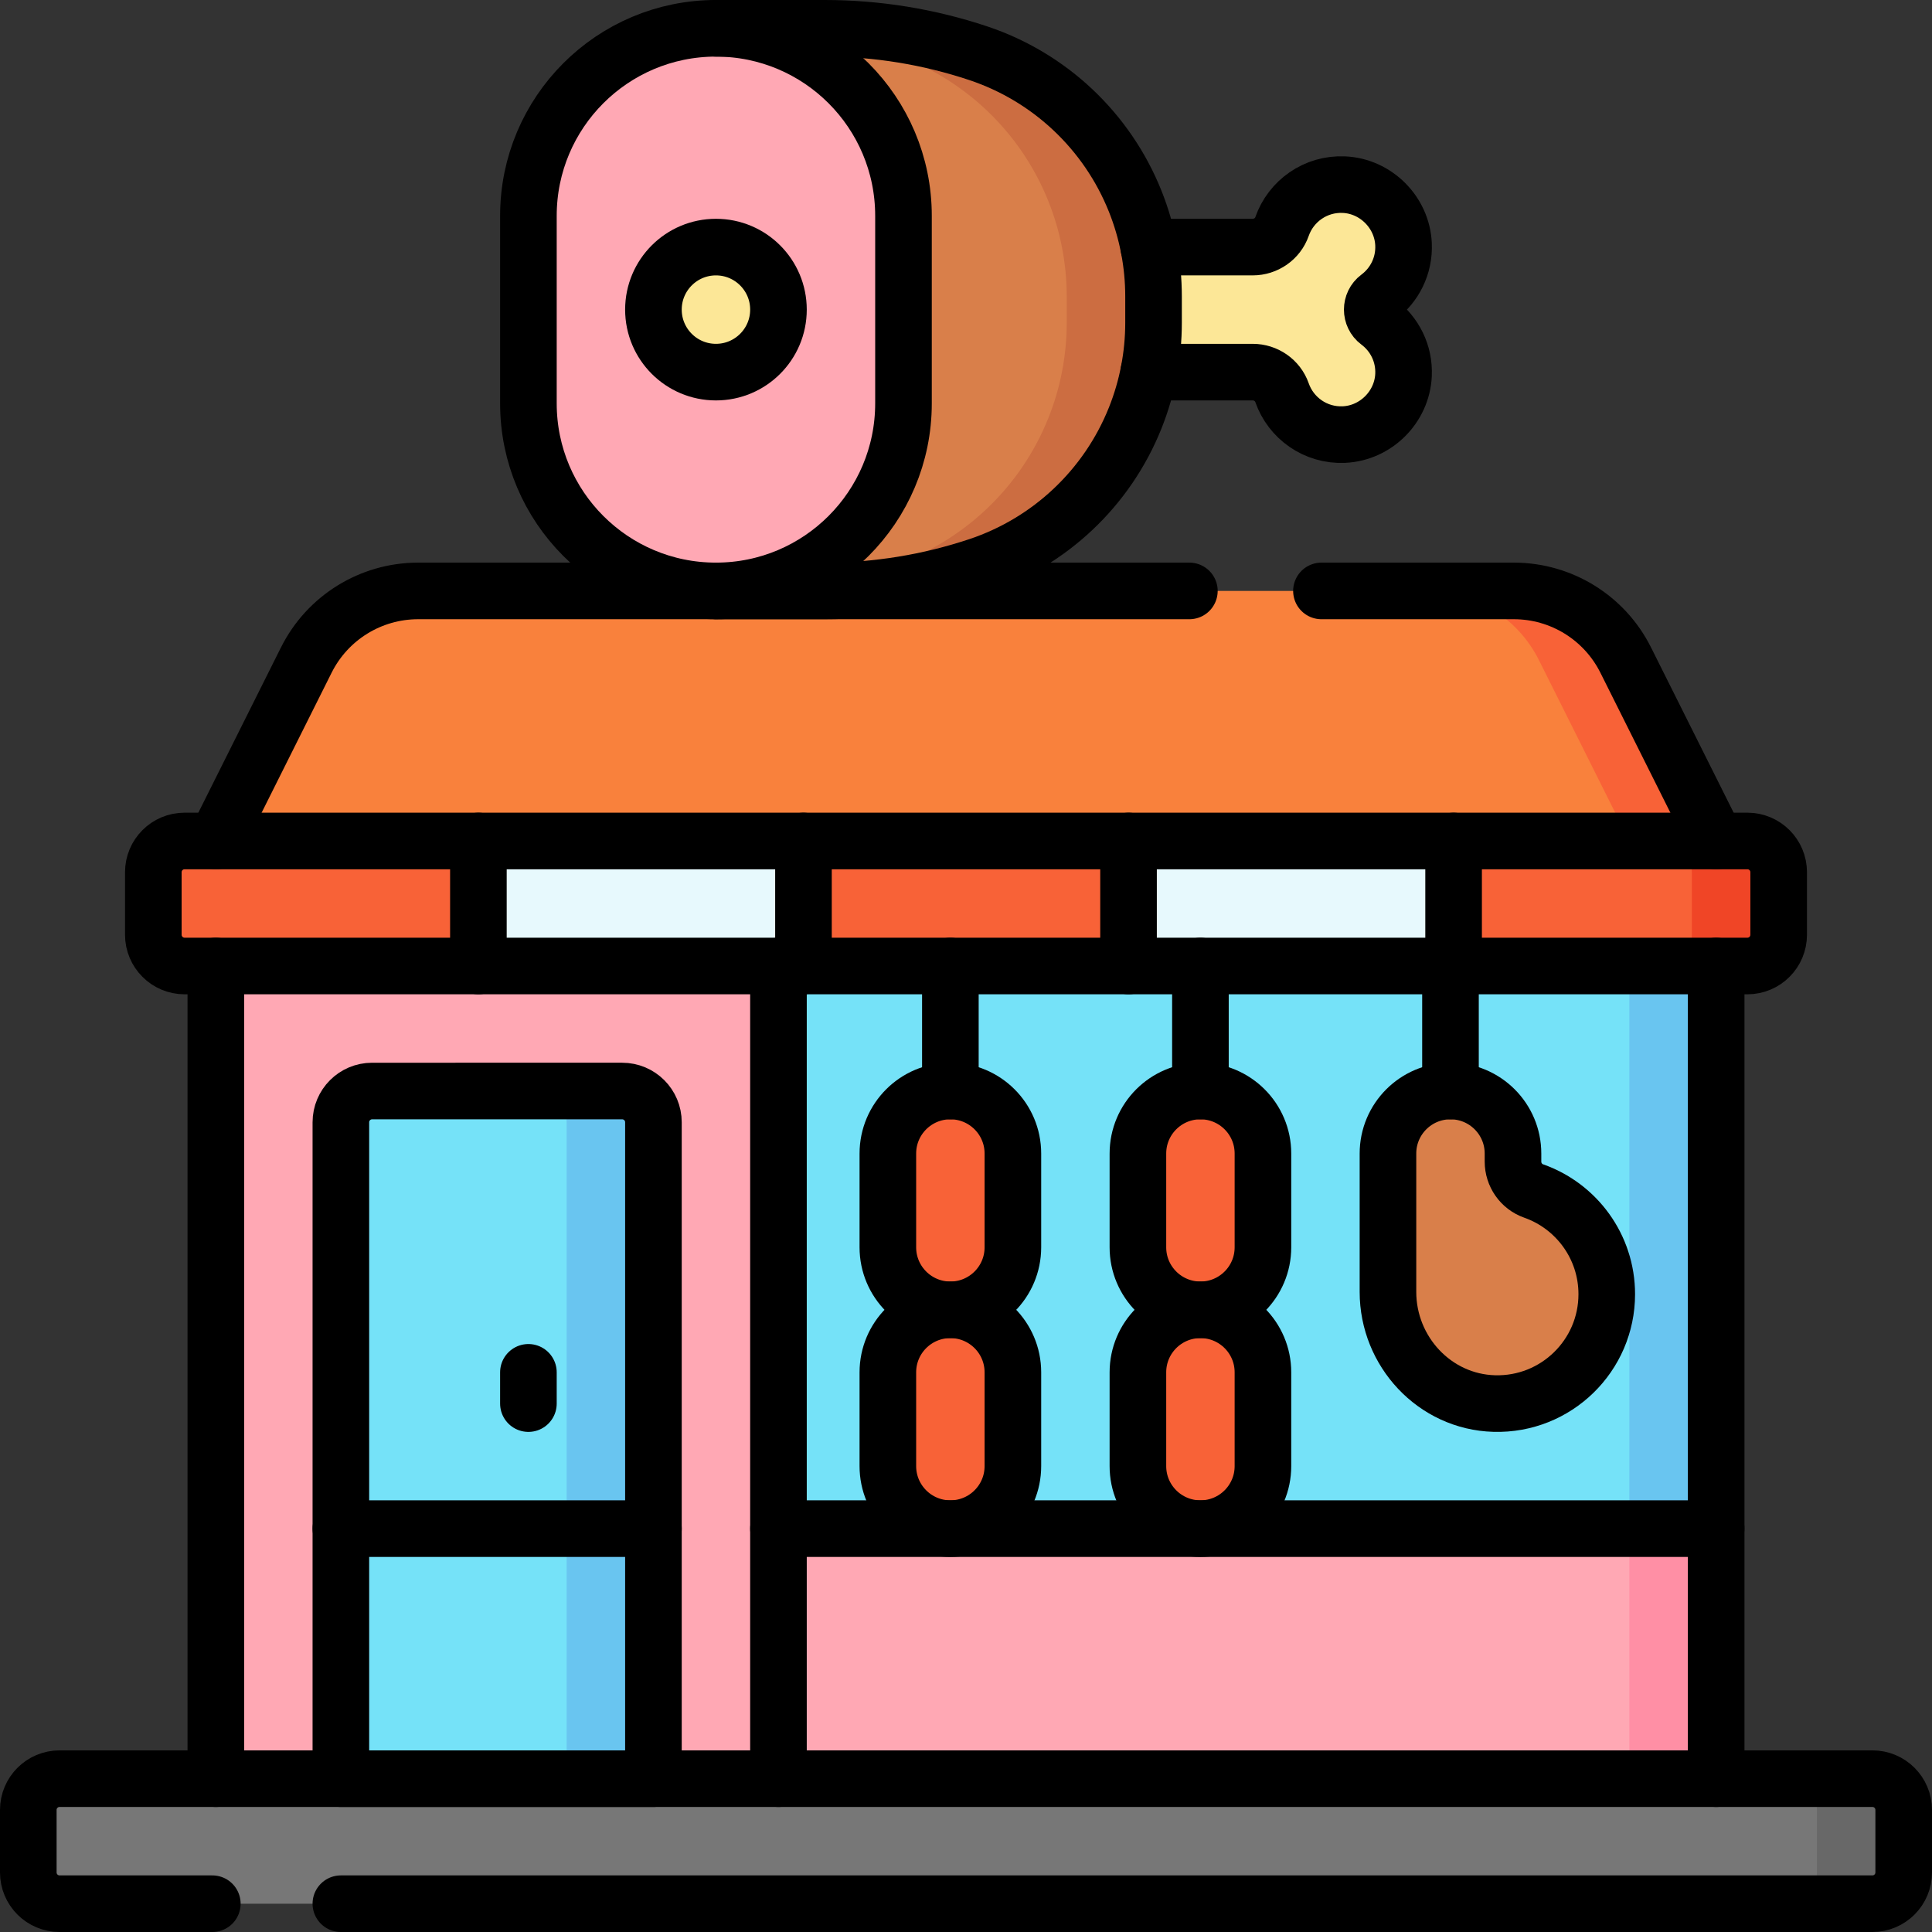 <?xml version="1.0" encoding="UTF-8"?>
<svg xmlns="http://www.w3.org/2000/svg" xmlns:xlink="http://www.w3.org/1999/xlink" version="1.1" id="Capa_1" x="0px" y="0px" viewBox="0 0 512 512" style="enable-background:new 0 0 512 512;" xml:space="preserve" width="512" height="512">
<rect x="0" y="0" width="512" height="512" fill="#333333" stroke="none"/>
<g>
	<g>
		<path style="fill:#F9813C;" d="M57.2,233.238v-10.372l23.975-47.951c5.613-11.225,17.085-18.316,29.635-18.316h290.378&#10;&#9;&#9;&#9;c12.55,0,24.023,7.091,29.635,18.316l23.975,47.951v10.372H57.2z"/>
		<path style="fill:#F86237;" d="M430.824,174.916c-5.612-11.225-17.085-18.316-29.635-18.316h-23.005&#10;&#9;&#9;&#9;c12.55,0,24.023,7.091,29.635,18.316l23.975,47.951v10.372H454.8v-10.372L430.824,174.916z"/>
		<path style="fill:#FCE797;" d="M293.427,98.617h38.547c3.482,0,6.632,2.165,7.778,5.453c2.336,6.702,8.855,11.444,16.431,11.095&#10;&#9;&#9;&#9;c8.436-0.388,15.378-7.33,15.766-15.766c0.265-5.758-2.411-10.907-6.655-14.072c-2.179-1.625-2.179-4.93,0-6.555&#10;&#9;&#9;&#9;c4.243-3.164,6.92-8.313,6.655-14.072c-0.388-8.436-7.33-15.378-15.766-15.766c-7.575-0.348-14.095,4.393-16.431,11.095&#10;&#9;&#9;&#9;c-1.146,3.288-4.296,5.453-7.778,5.453h-38.547V98.617z"/>
		<path style="fill:#D97F4A;" d="M189.733,156.6h28.831c13.822,0,27.554-2.228,40.667-6.599h0&#10;&#9;&#9;&#9;c18.964-6.321,34.184-20.672,41.608-39.232v0c3.211-8.027,4.861-16.594,4.861-25.239v-6.958c0-8.646-1.65-17.212-4.861-25.239v0&#10;&#9;&#9;&#9;c-7.424-18.56-22.643-32.911-41.608-39.232h0C246.118,9.728,232.387,7.5,218.564,7.5h-28.831V156.6z"/>
		<path style="fill:#FFA8B4;" d="M239.433,57.2c0-27.449-22.251-49.7-49.7-49.7c-27.449,0-49.7,22.251-49.7,49.7&#10;&#9;&#9;&#9;c0,9.056,0,40.644,0,49.7c0,27.448,22.252,49.7,49.7,49.7c27.449,0,49.7-22.252,49.7-49.7&#10;&#9;&#9;&#9;C239.433,97.844,239.433,66.256,239.433,57.2z"/>
		<polygon style="fill:#FFA8B4;" points="57.2,476.367 248.762,476.367 248.762,421.667 206.3,242.339 57.2,242.339 &#9;&#9;"/>
		<polygon style="fill:#75E2F8;" points="206.3,410.1 454.8,405.1 454.8,244.541 206.3,244.541 &#9;&#9;"/>
		<polygon style="fill:#69C5F0;" points="431.795,244.541 431.795,405.563 454.8,405.1 454.8,244.541 &#9;&#9;"/>
		<path style="fill:#75E2F8;" d="M153.165,476.367H90.333v-178.95c0-4.575,3.709-8.283,8.283-8.283h46.265&#10;&#9;&#9;&#9;c4.575,0,8.283,3.709,8.283,8.283V476.367z"/>
		<path style="fill:#69C5F0;" d="M164.883,289.133h-23c4.575,0,8.283,3.709,8.283,8.283v178.95h23v-178.95&#10;&#9;&#9;&#9;C173.167,292.842,169.458,289.133,164.883,289.133z"/>
		<polygon style="fill:#FFA8B4;" points="206.3,405.1 206.3,476.367 454.8,476.367 454.8,420.064 431.795,405.1 &#9;&#9;"/>
		<circle style="fill:#FCE797;" cx="189.733" cy="82.05" r="16.567"/>
		<path style="fill:#CC6D41;" d="M300.839,53.332L300.839,53.332c-7.424-18.561-22.643-32.911-41.608-39.232&#10;&#9;&#9;&#9;C246.118,9.728,232.387,7.5,218.564,7.5h-23.005c13.822,0,27.554,2.228,40.667,6.599h0c18.964,6.321,34.184,20.672,41.608,39.232&#10;&#9;&#9;&#9;v0c3.211,8.027,4.861,16.594,4.861,25.239v6.958c0,8.646-1.65,17.212-4.861,25.239c-7.424,18.56-22.643,32.911-41.608,39.232h0&#10;&#9;&#9;&#9;c-13.113,4.371-26.845,6.599-40.667,6.599h23.005c13.822,0,27.554-2.228,40.667-6.599c18.964-6.322,34.184-20.672,41.608-39.232&#10;&#9;&#9;&#9;c3.211-8.027,4.861-16.594,4.861-25.239v-6.958C305.7,69.925,304.05,61.359,300.839,53.332z"/>
		<rect x="431.795" y="405.1" style="fill:#FF8FA5;" width="23.005" height="71.267"/>
		<path style="fill:#777777;" d="M15.783,471.367h480.433c4.575,0,8.283,3.708,8.283,8.283v16.567c0,4.575-3.709,8.283-8.283,8.283&#10;&#9;&#9;&#9;H15.783c-4.575,0-8.283-3.709-8.283-8.283V479.65C7.5,475.075,11.209,471.367,15.783,471.367z"/>
		<path style="fill:#686868;" d="M496.217,471.367h-23c4.575,0,8.283,3.708,8.283,8.283v16.567c0,4.575-3.709,8.283-8.283,8.283h23&#10;&#9;&#9;&#9;c4.575,0,8.283-3.708,8.283-8.283V479.65C504.5,475.075,500.791,471.367,496.217,471.367z"/>
		<g>
			<g>
				<g>
					<path style="fill:#F86237;" d="M48.917,222.867c-4.575,0-8.283,3.709-8.283,8.283v16.567c0,4.575,3.708,8.283,8.283,8.283&#10;&#9;&#9;&#9;&#9;&#9;&#9;h77.863l43.073-16.567l-43.073-16.567H48.917z"/>
					<path style="fill:#F86237;" d="M442.082,222.867H385.22l-43.073,16.567L385.22,256h56.862c4.575,0,8.283-3.709,8.283-8.283&#10;&#9;&#9;&#9;&#9;&#9;&#9;V231.15C450.365,226.575,446.657,222.867,442.082,222.867z"/>
					<polygon style="fill:#F86237;" points="212.927,222.867 169.853,239.433 212.927,256 299.073,256 342.147,239.433 &#10;&#9;&#9;&#9;&#9;&#9;&#9;299.073,222.867 &#9;&#9;&#9;&#9;&#9;"/>
				</g>
			</g>
			<rect x="299.073" y="222.867" style="fill:#E7F9FD;" width="86.147" height="33.133"/>
			<rect x="126.78" y="222.867" style="fill:#E7F9FD;" width="86.147" height="33.133"/>
			<path style="fill:#F04526;" d="M463.083,222.867h-23.005c4.575,0,8.283,3.709,8.283,8.283v16.567&#10;&#9;&#9;&#9;&#9;c0,4.575-3.709,8.283-8.283,8.283h23.005c4.575,0,8.283-3.709,8.283-8.283V231.15&#10;&#9;&#9;&#9;&#9;C471.367,226.575,467.658,222.867,463.083,222.867z"/>
		</g>
		<path style="fill:#F86237;" d="M251.858,347.117L251.858,347.117c-9.15,0-16.567-7.417-16.567-16.567V305.7&#10;&#9;&#9;&#9;c0-9.15,7.417-16.567,16.567-16.567l0,0c9.15,0,16.567,7.417,16.567,16.567v24.85&#10;&#9;&#9;&#9;C268.425,339.699,261.008,347.117,251.858,347.117z"/>
		<path style="fill:#F86237;" d="M251.858,405.1L251.858,405.1c-9.15,0-16.567-7.417-16.567-16.567v-24.85&#10;&#9;&#9;&#9;c0-9.149,7.417-16.567,16.567-16.567l0,0c9.15,0,16.567,7.417,16.567,16.567v24.85C268.425,397.683,261.008,405.1,251.858,405.1z"/>
		<path style="fill:#F86237;" d="M318.125,347.117L318.125,347.117c-9.15,0-16.567-7.417-16.567-16.567V305.7&#10;&#9;&#9;&#9;c0-9.15,7.417-16.567,16.567-16.567l0,0c9.15,0,16.567,7.417,16.567,16.567v24.85&#10;&#9;&#9;&#9;C334.692,339.699,327.275,347.117,318.125,347.117z"/>
		<path style="fill:#F86237;" d="M318.125,405.1L318.125,405.1c-9.15,0-16.567-7.417-16.567-16.567v-24.85&#10;&#9;&#9;&#9;c0-9.149,7.417-16.567,16.567-16.567l0,0c9.15,0,16.567,7.417,16.567,16.567v24.85C334.692,397.683,327.275,405.1,318.125,405.1z"/>
		<path style="fill:#D97F4A;" d="M400.958,307.836V305.7c0-9.15-7.417-16.567-16.567-16.567h0c-9.15,0-16.567,7.417-16.567,16.567&#10;&#9;&#9;&#9;v36.672c0,15.797,12.386,29.151,28.177,29.584c16.384,0.449,29.806-12.698,29.806-28.98c0-12.642-8.092-23.389-19.379-27.354&#10;&#9;&#9;&#9;C403.137,314.464,400.958,311.325,400.958,307.836z"/>
	</g>
	<g>
		<g>
			<path style="fill:none;stroke:#000000;stroke-width:15;stroke-linecap:round;stroke-linejoin:round;stroke-miterlimit:10;" d="&#10;&#9;&#9;&#9;&#9;M90.333,471.367h82.833v-173.95c0-4.575-3.709-8.283-8.283-8.283H98.617c-4.575,0-8.283,3.709-8.283,8.283V471.367z"/>
			
				<line style="fill:none;stroke:#000000;stroke-width:15;stroke-linecap:round;stroke-linejoin:round;stroke-miterlimit:10;" x1="173.167" y1="405.1" x2="90.333" y2="405.1"/>
			
				<line style="fill:none;stroke:#000000;stroke-width:15;stroke-linecap:round;stroke-linejoin:round;stroke-miterlimit:10;" x1="140.033" y1="371.967" x2="140.033" y2="363.683"/>
		</g>
		<g>
			<path style="fill:none;stroke:#000000;stroke-width:15;stroke-linecap:round;stroke-linejoin:round;stroke-miterlimit:10;" d="&#10;&#9;&#9;&#9;&#9;M48.917,256h414.167c4.575,0,8.283-3.709,8.283-8.283V231.15c0-4.575-3.709-8.283-8.283-8.283H48.917&#10;&#9;&#9;&#9;&#9;c-4.575,0-8.283,3.708-8.283,8.283v16.567C40.633,252.291,44.342,256,48.917,256z"/>
			<g>
				
					<line style="fill:none;stroke:#000000;stroke-width:15;stroke-linecap:round;stroke-linejoin:round;stroke-miterlimit:10;" x1="385.22" y1="222.867" x2="385.22" y2="256"/>
				
					<line style="fill:none;stroke:#000000;stroke-width:15;stroke-linecap:round;stroke-linejoin:round;stroke-miterlimit:10;" x1="299.073" y1="222.867" x2="299.073" y2="256"/>
				
					<line style="fill:none;stroke:#000000;stroke-width:15;stroke-linecap:round;stroke-linejoin:round;stroke-miterlimit:10;" x1="212.927" y1="222.867" x2="212.927" y2="256"/>
				
					<line style="fill:none;stroke:#000000;stroke-width:15;stroke-linecap:round;stroke-linejoin:round;stroke-miterlimit:10;" x1="126.78" y1="222.867" x2="126.78" y2="256"/>
			</g>
		</g>
		
			<line style="fill:none;stroke:#000000;stroke-width:15;stroke-linecap:round;stroke-linejoin:round;stroke-miterlimit:10;" x1="454.8" y1="256" x2="454.8" y2="405.1"/>
		
			<line style="fill:none;stroke:#000000;stroke-width:15;stroke-linecap:round;stroke-linejoin:round;stroke-miterlimit:10;" x1="57.2" y1="256" x2="57.2" y2="471.367"/>
		
			<line style="fill:none;stroke:#000000;stroke-width:15;stroke-linecap:round;stroke-linejoin:round;stroke-miterlimit:10;" x1="206.3" y1="256" x2="206.3" y2="471.367"/>
		
			<polyline style="fill:none;stroke:#000000;stroke-width:15;stroke-linecap:round;stroke-linejoin:round;stroke-miterlimit:10;" points="&#10;&#9;&#9;&#9;206.3,405.1 454.8,405.1 454.8,471.367 &#9;&#9;"/>
		
			<line style="fill:none;stroke:#000000;stroke-width:15;stroke-linecap:round;stroke-linejoin:round;stroke-miterlimit:10;" x1="251.858" y1="289.133" x2="251.858" y2="256"/>
		
			<line style="fill:none;stroke:#000000;stroke-width:15;stroke-linecap:round;stroke-linejoin:round;stroke-miterlimit:10;" x1="384.392" y1="289.133" x2="384.392" y2="256"/>
		<g>
			
				<circle style="fill:none;stroke:#000000;stroke-width:15;stroke-linecap:round;stroke-linejoin:round;stroke-miterlimit:10;" cx="189.733" cy="82.05" r="16.567"/>
			<path style="fill:none;stroke:#000000;stroke-width:15;stroke-linecap:round;stroke-linejoin:round;stroke-miterlimit:10;" d="&#10;&#9;&#9;&#9;&#9;M239.433,57.2c0-27.449-22.251-49.7-49.7-49.7c-27.449,0-49.7,22.251-49.7,49.7c0,9.056,0,40.644,0,49.7&#10;&#9;&#9;&#9;&#9;c0,27.448,22.252,49.7,49.7,49.7c27.449,0,49.7-22.252,49.7-49.7C239.433,97.844,239.433,66.256,239.433,57.2z"/>
			<path style="fill:none;stroke:#000000;stroke-width:15;stroke-linecap:round;stroke-linejoin:round;stroke-miterlimit:10;" d="&#10;&#9;&#9;&#9;&#9;M304.427,98.617h27.546c3.482,0,6.632,2.165,7.778,5.453c2.336,6.702,8.855,11.444,16.431,11.095&#10;&#9;&#9;&#9;&#9;c8.436-0.388,15.378-7.33,15.766-15.766c0.265-5.758-2.411-10.907-6.655-14.072c-2.179-1.625-2.179-4.93,0-6.555&#10;&#9;&#9;&#9;&#9;c4.243-3.164,6.92-8.313,6.655-14.072c-0.388-8.436-7.33-15.378-15.766-15.766c-7.575-0.348-14.095,4.393-16.431,11.095&#10;&#9;&#9;&#9;&#9;c-1.146,3.288-4.296,5.453-7.778,5.453h-27.546"/>
			<path style="fill:none;stroke:#000000;stroke-width:15;stroke-linecap:round;stroke-linejoin:round;stroke-miterlimit:10;" d="&#10;&#9;&#9;&#9;&#9;M189.733,156.6h28.831c13.822,0,27.554-2.228,40.667-6.599h0c18.964-6.321,34.184-20.672,41.608-39.232v0&#10;&#9;&#9;&#9;&#9;c3.211-8.027,4.861-16.594,4.861-25.239v-6.958c0-8.646-1.65-17.212-4.861-25.239v0c-7.424-18.56-22.643-32.911-41.608-39.232h0&#10;&#9;&#9;&#9;&#9;C246.118,9.728,232.387,7.5,218.564,7.5h-28.831"/>
		</g>
		<path style="fill:none;stroke:#000000;stroke-width:15;stroke-linecap:round;stroke-linejoin:round;stroke-miterlimit:10;" d="&#10;&#9;&#9;&#9;M251.858,347.117L251.858,347.117c-9.15,0-16.567-7.417-16.567-16.567V305.7c0-9.15,7.417-16.567,16.567-16.567l0,0&#10;&#9;&#9;&#9;c9.15,0,16.567,7.417,16.567,16.567v24.85C268.425,339.699,261.008,347.117,251.858,347.117z"/>
		<path style="fill:none;stroke:#000000;stroke-width:15;stroke-linecap:round;stroke-linejoin:round;stroke-miterlimit:10;" d="&#10;&#9;&#9;&#9;M251.858,405.1L251.858,405.1c-9.15,0-16.567-7.417-16.567-16.567v-24.85c0-9.149,7.417-16.567,16.567-16.567l0,0&#10;&#9;&#9;&#9;c9.15,0,16.567,7.417,16.567,16.567v24.85C268.425,397.683,261.008,405.1,251.858,405.1z"/>
		
			<line style="fill:none;stroke:#000000;stroke-width:15;stroke-linecap:round;stroke-linejoin:round;stroke-miterlimit:10;" x1="318.125" y1="289.133" x2="318.125" y2="256"/>
		<path style="fill:none;stroke:#000000;stroke-width:15;stroke-linecap:round;stroke-linejoin:round;stroke-miterlimit:10;" d="&#10;&#9;&#9;&#9;M318.125,347.117L318.125,347.117c-9.15,0-16.567-7.417-16.567-16.567V305.7c0-9.15,7.417-16.567,16.567-16.567l0,0&#10;&#9;&#9;&#9;c9.15,0,16.567,7.417,16.567,16.567v24.85C334.692,339.699,327.275,347.117,318.125,347.117z"/>
		<path style="fill:none;stroke:#000000;stroke-width:15;stroke-linecap:round;stroke-linejoin:round;stroke-miterlimit:10;" d="&#10;&#9;&#9;&#9;M318.125,405.1L318.125,405.1c-9.15,0-16.567-7.417-16.567-16.567v-24.85c0-9.149,7.417-16.567,16.567-16.567l0,0&#10;&#9;&#9;&#9;c9.15,0,16.567,7.417,16.567,16.567v24.85C334.692,397.683,327.275,405.1,318.125,405.1z"/>
		<path style="fill:none;stroke:#000000;stroke-width:15;stroke-linecap:round;stroke-linejoin:round;stroke-miterlimit:10;" d="&#10;&#9;&#9;&#9;M400.958,307.836V305.7c0-9.15-7.417-16.567-16.567-16.567h0c-9.15,0-16.567,7.417-16.567,16.567v36.672&#10;&#9;&#9;&#9;c0,15.797,12.386,29.151,28.177,29.584c16.384,0.449,29.806-12.698,29.806-28.98c0-12.642-8.092-23.389-19.379-27.354&#10;&#9;&#9;&#9;C403.137,314.464,400.958,311.325,400.958,307.836z"/>
		<path style="fill:none;stroke:#000000;stroke-width:15;stroke-linecap:round;stroke-linejoin:round;stroke-miterlimit:10;" d="&#10;&#9;&#9;&#9;M56.267,504.5H15.783c-4.575,0-8.283-3.709-8.283-8.283V479.65c0-4.575,3.709-8.283,8.283-8.283h480.433&#10;&#9;&#9;&#9;c4.575,0,8.283,3.708,8.283,8.283v16.567c0,4.575-3.709,8.283-8.283,8.283H90.333"/>
		<path style="fill:none;stroke:#000000;stroke-width:15;stroke-linecap:round;stroke-linejoin:round;stroke-miterlimit:10;" d="&#10;&#9;&#9;&#9;M350.197,156.6h50.992c12.55,0,24.023,7.091,29.635,18.316l23.975,47.951"/>
		<path style="fill:none;stroke:#000000;stroke-width:15;stroke-linecap:round;stroke-linejoin:round;stroke-miterlimit:10;" d="&#10;&#9;&#9;&#9;M57.2,222.867l23.975-47.951c5.613-11.225,17.085-18.316,29.635-18.316h204.386"/>
	</g>
</g>















</svg>
